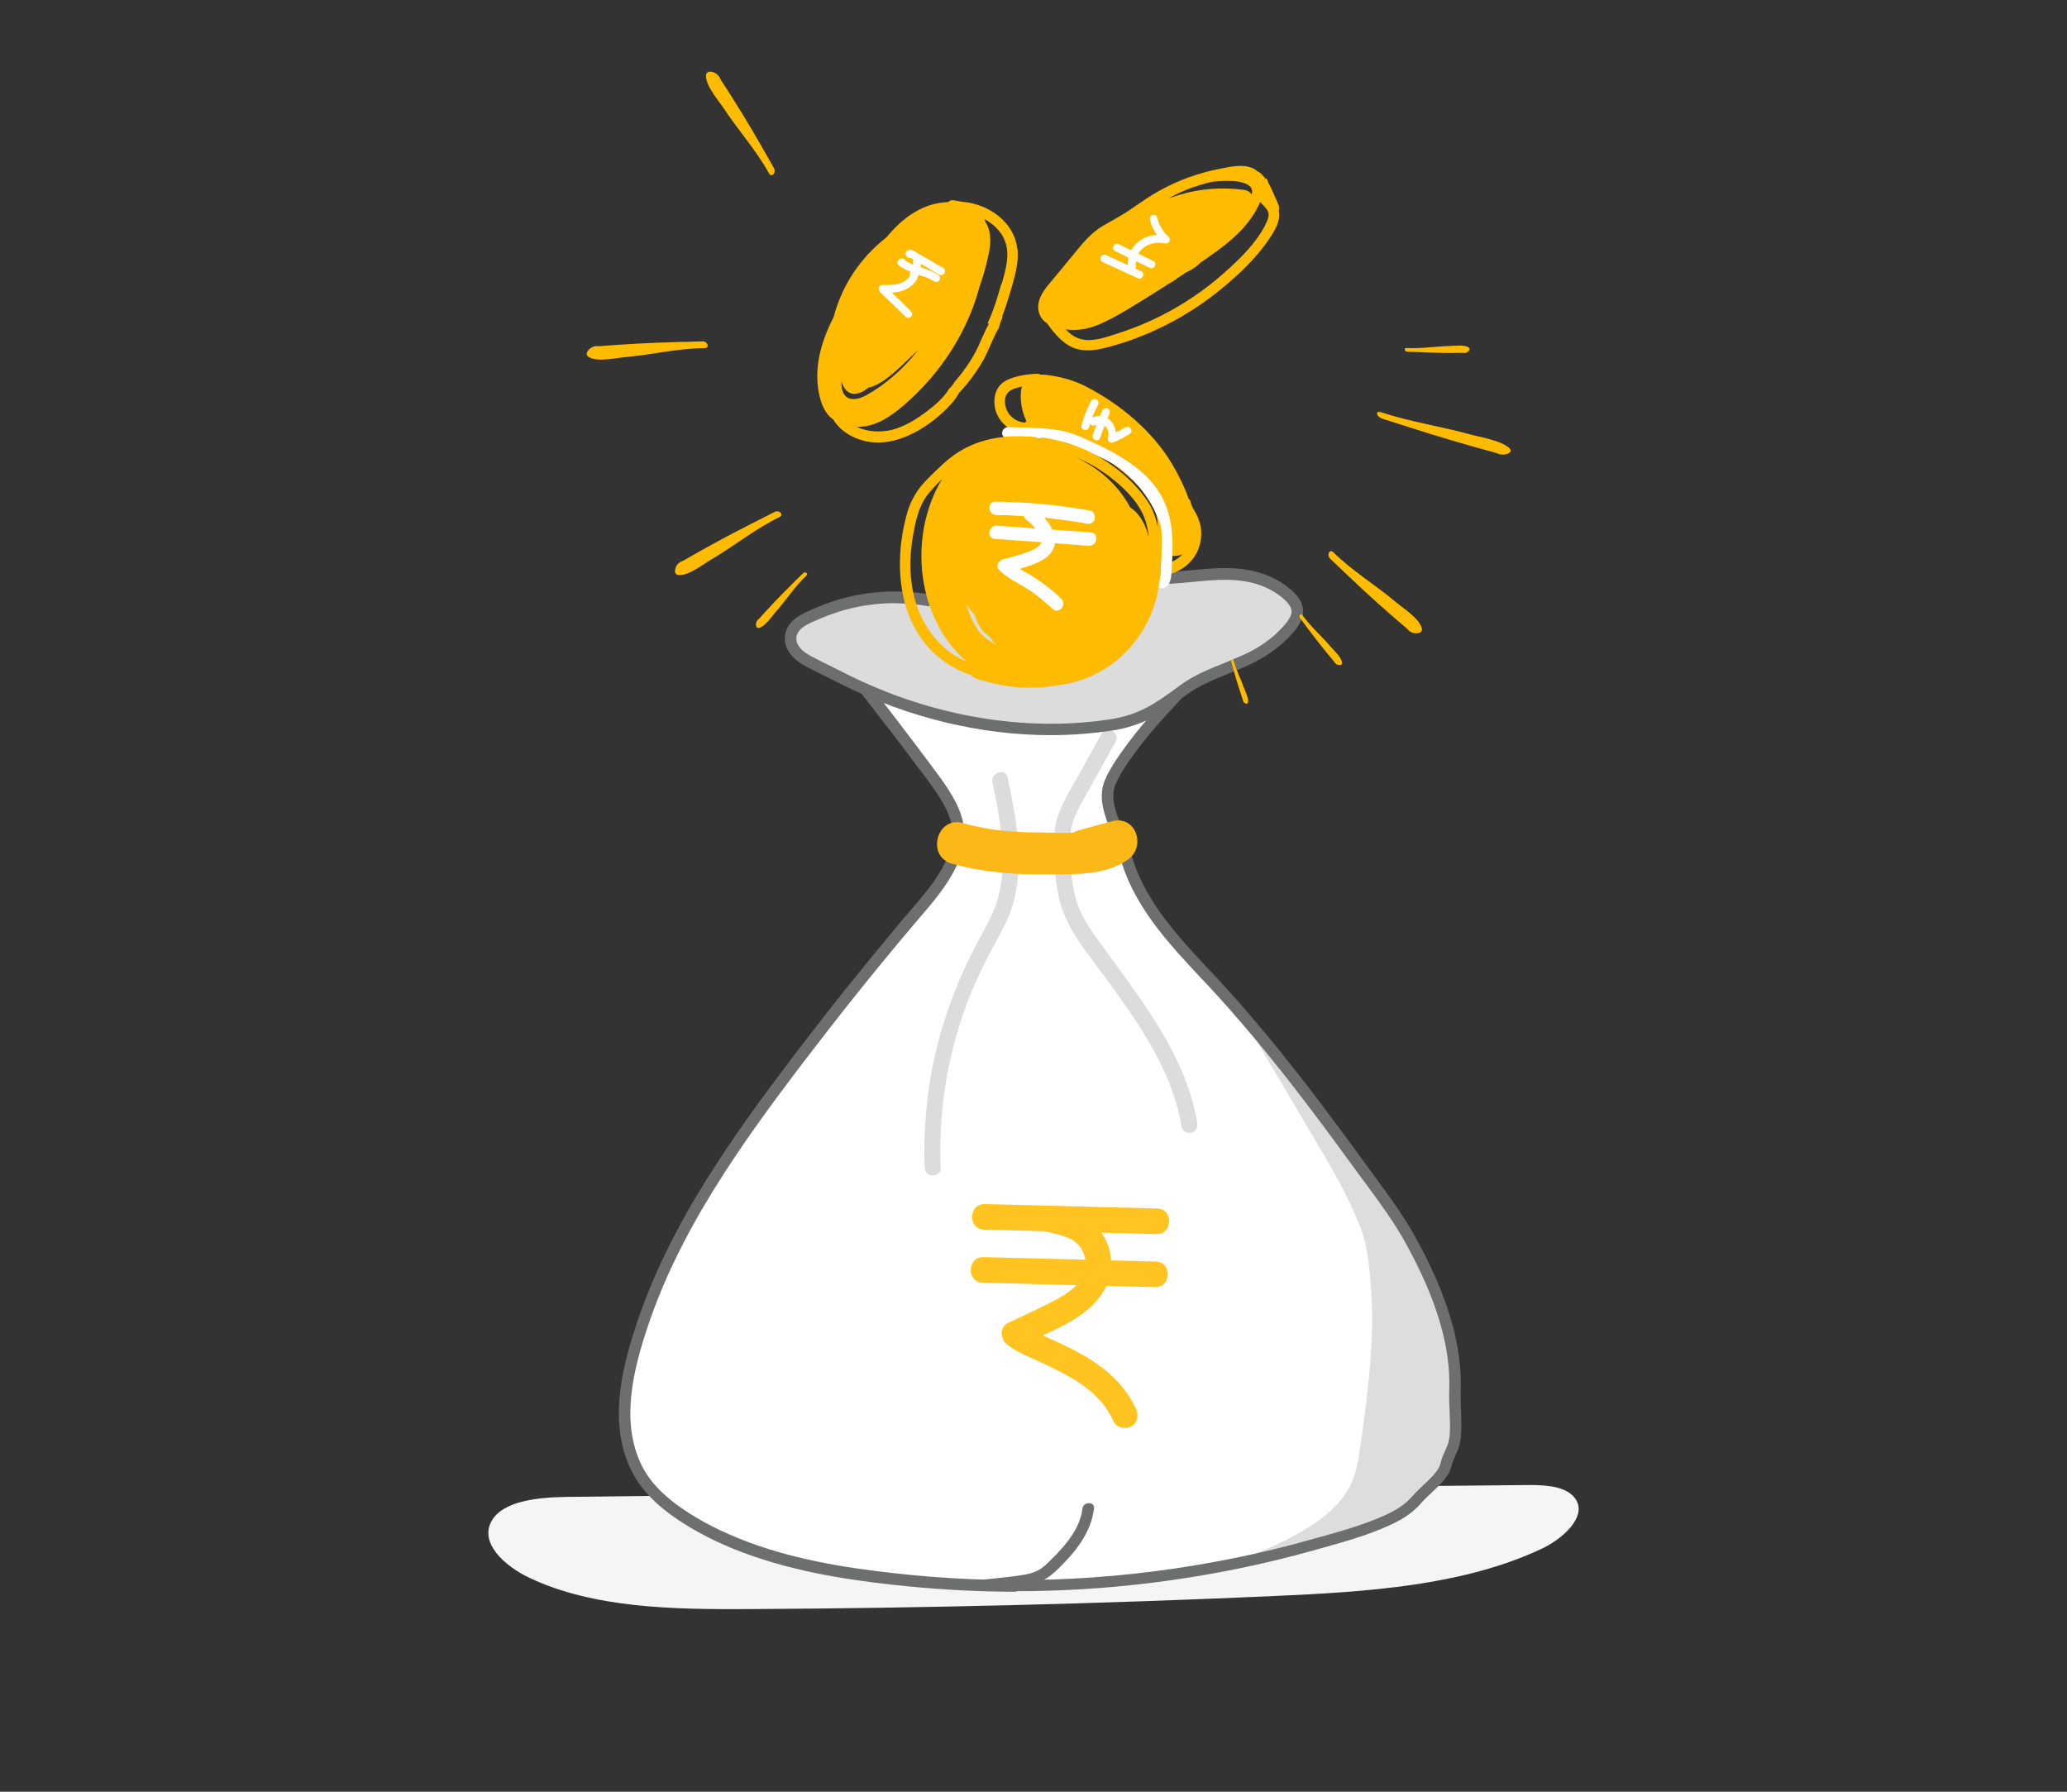<?xml version="1.0" encoding="UTF-8"?>
<svg id="Layer_1" xmlns="http://www.w3.org/2000/svg" viewBox="0 0 150 130">
  <rect x="0" y="0" width="150" height="130" fill="#333333" stroke="none"/>
  <defs>
    <style>
      .cls-1 {
        fill: #fbb817;
      }

      .cls-2 {
        fill: #fff;
      }

      .cls-3 {
        fill: #fb0;
      }

      .cls-4 {
        fill: #ffc420;
      }

      .cls-5 {
        fill: #6d6f6e;
      }

      .cls-6 {
        opacity: .2;
      }

      .cls-7 {
        fill: #ddd;
      }

      .cls-8 {
        fill: #f5f5f5;
      }

      .cls-9 {
        fill: #dcdcdc;
      }
    </style>
  </defs>
  <path class="cls-8" d="M92.94,107.91c5.96-.05,11.92-.1,17.87-.16,1.18-.01,2.54.04,3.29.74,1.32,1.24-.43,3.03-2.2,3.87-5.72,2.7-12.71,3.14-19.4,3.44-12.71.57-25.43.88-38.16.95-5.46.03-11.24-.06-15.9-2.26-1.86-.88-3.62-2.53-2.79-4.09.81-1.51,3.38-1.76,5.49-1.79,18.59-.22,37.18-.44,55.77-.66"/>
  <g>
    <path class="cls-2" d="M102.36,89.94c-.95-1.7-2.14-3.26-3.29-4.83-1.19-1.63-2.39-3.26-3.61-4.87-2.42-3.2-4.95-6.31-7.7-9.25-2.49-2.66-5.16-5.43-6.1-9.06-.43-1.67-1.73-3.46-1.11-5.08.53-1.38,2.55-3.88,3.54-4.95,1.06-1.15,1.79-1.93,2.78-3.14.72-.88,3.43-2.3,1.65-3.14-.4-.19-.88-.18-1.32-.2-.55-.04-1.1-.07-1.65-.1-1.05-.06-2.11-.11-3.16-.14-2.11-.07-4.22-.11-6.33-.1-4.17.01-8.35.19-12.51.53-.84.07-1.7.08-2.43.56-.63.41-1,1.11-.59,1.82.19.33.54.34.79.19.01.02.03.04.04.06,1.3,1.62,2.59,3.25,3.85,4.9.63.83,1.26,1.66,1.88,2.49.56.76,1.15,1.51,1.63,2.32.44.75.8,1.57.83,2.44.03.83-.19,1.63-.55,2.37-.8,1.64-2.1,2.99-3.27,4.38-2.64,3.13-5.19,6.33-7.67,9.58-2.3,3.02-4.55,6.07-6.55,9.29-1.97,3.17-3.69,6.52-4.88,10.07-1.1,3.26-2.04,7.13-.47,10.4.76,1.58,2.14,2.74,3.59,3.67,1.57,1.01,3.29,1.78,5.05,2.39,3.61,1.24,7.45,1.79,11.23,2.17,7.87.78,15.86.35,23.61-1.22,1.95-.39,3.88-.86,5.79-1.41,1.8-.51,3.67-1.01,5.37-1.8.75-.35,1.49-.82,2.03-1.46.58-.68,1.88-1.6,2.09-2.47.22-.89.57-1.14.67-2.05.11-.94-.04-2.45,0-3.4.14-3.78-1.4-7.62-3.25-10.95Z"/>
    <g class="cls-6">
      <path class="cls-2" d="M102.36,89.94c-.95-1.7-2.14-3.26-3.29-4.83-1.09-1.49-2.18-2.98-3.29-4.45-.57.33-.93,1.03-.52,1.77,1.32,2.37,3.1,4.83,3.73,7.5.65,2.73.63,5.73.49,8.52-.14,2.75-.75,5.41-1.03,8.14-.13,1.21-.51,3.22-.03,4.61.82-.27,1.63-.57,2.41-.93.75-.35,1.49-.82,2.03-1.46.58-.68.93-1.51,1.14-2.37.22-.89.32-1.81.42-2.72.11-.94.19-1.89.22-2.84.14-3.78-.42-7.6-2.28-10.93Z"/>
    </g>
    <path class="cls-7" d="M105.61,100.49c0,1.77-.2,3.55-.51,5.3-.07.42-.16.86-.37,1.23-.21.38-.55.68-.87.98-.81.73-1.62,1.46-2.57,1.97-.97.53-2.06.81-3.13,1.09-3.2.83-6.39,1.67-9.59,2.5,1.86-.49,3.77-1.27,5.45-2.19s3.42-2.15,4.14-3.98c.35-.89.48-1.85.61-2.79.35-2.56.69-5.12.78-7.7.05-1.29.03-2.59-.09-3.87s-.23-2.63-.67-3.8c-1.12-2.98-2.95-5.79-4.54-8.53-1.08-1.85-2.21-3.68-3.25-5.55-.41-.74,4.21,5.85,4.78,5.52,1.11,1.47,2.2,2.96,3.29,4.45,1.15,1.57,2.34,3.13,3.29,4.83,1.58,2.83,2.91,5.66,3.18,8.94.04.54.06,1.07.07,1.61Z"/>
    <path class="cls-5" d="M73.78,115.49c-2.59,0-5.19-.13-7.77-.38-3.44-.34-7.48-.86-11.33-2.19-1.93-.66-3.66-1.48-5.14-2.43-1.87-1.2-3.06-2.42-3.75-3.85-1.64-3.41-.69-7.33.45-10.72,1.1-3.27,2.71-6.59,4.92-10.16,2.05-3.31,4.37-6.44,6.57-9.33,2.49-3.27,5.08-6.5,7.68-9.6.21-.25.42-.5.64-.75.95-1.1,1.94-2.25,2.57-3.55.36-.74.53-1.47.5-2.17-.03-.69-.28-1.4-.78-2.25-.41-.69-.9-1.34-1.38-1.98l-.23-.3c-.61-.82-1.25-1.66-1.88-2.49-1.18-1.54-2.42-3.13-3.7-4.72-.14.02-.28.02-.42-.01-.25-.06-.45-.22-.59-.46-.48-.83-.19-1.78.72-2.38.74-.48,1.56-.54,2.36-.6l.27-.02c4.15-.33,8.37-.51,12.54-.53,2.1,0,4.24.03,6.35.1,1.05.04,2.12.09,3.17.14.55.03,1.1.06,1.66.1.07,0,.15,0,.23.01.39.02.83.04,1.24.23.5.24.78.56.83.95.1.77-.73,1.45-1.53,2.11-.33.27-.64.53-.8.73-.89,1.09-1.58,1.85-2.46,2.8l-.33.36c-1.12,1.21-2.99,3.58-3.46,4.82-.37.97.07,2.06.54,3.21.22.53.44,1.08.58,1.62.88,3.41,3.35,6.06,5.75,8.62l.25.26c2.47,2.64,4.99,5.67,7.72,9.28,1.16,1.53,2.29,3.06,3.61,4.88l.45.62c1,1.35,2.02,2.75,2.86,4.26h0c2.35,4.22,3.43,7.87,3.31,11.17-.01.37,0,.85.02,1.34.03.74.05,1.5-.01,2.08-.07.58-.22.93-.38,1.26-.11.25-.22.49-.31.84-.17.72-.88,1.38-1.51,1.97-.26.24-.5.47-.67.67-.52.61-1.25,1.14-2.17,1.56-1.59.74-3.32,1.23-5,1.7l-.43.12c-1.91.54-3.87,1.02-5.82,1.41-5.29,1.07-10.64,1.61-15.97,1.61ZM61.7,47.94c1.33,1.65,2.63,3.3,3.85,4.91.63.83,1.27,1.67,1.88,2.49l.22.3c.49.65,1,1.33,1.43,2.06.57.97.86,1.81.89,2.64.03.84-.16,1.7-.59,2.57-.68,1.4-1.7,2.58-2.69,3.73-.21.25-.43.49-.63.74-2.6,3.08-5.17,6.3-7.66,9.56-2.19,2.87-4.49,5.98-6.53,9.26-2.18,3.51-3.76,6.77-4.84,9.98-1.09,3.23-2,6.95-.49,10.09.62,1.28,1.71,2.39,3.44,3.5,1.43.92,3.1,1.7,4.96,2.35,3.77,1.3,7.74,1.81,11.14,2.15,7.81.77,15.71.36,23.49-1.22,1.93-.39,3.87-.86,5.76-1.4l.44-.12c1.64-.46,3.34-.94,4.87-1.65.81-.38,1.45-.83,1.88-1.35.2-.23.46-.48.73-.74.52-.48,1.16-1.09,1.27-1.56.1-.43.24-.73.36-.99.14-.32.26-.57.31-1.01.06-.52.03-1.25,0-1.96-.02-.51-.04-1-.02-1.41.12-3.14-.93-6.65-3.2-10.73h0c-.81-1.46-1.82-2.84-2.8-4.17l-.46-.62c-1.33-1.81-2.44-3.34-3.6-4.87-2.71-3.58-5.22-6.6-7.67-9.21l-.25-.26c-2.47-2.64-5.02-5.36-5.95-8.98-.12-.49-.33-.98-.54-1.51-.51-1.25-1.04-2.55-.55-3.83.57-1.48,2.69-4.07,3.63-5.09l.33-.36c.87-.94,1.56-1.69,2.43-2.76.21-.26.56-.55.92-.84.48-.39,1.27-1.05,1.23-1.36-.01-.08-.14-.19-.36-.3-.26-.12-.58-.14-.92-.15-.08,0-.16,0-.24-.01-.55-.04-1.1-.07-1.65-.1-1.05-.06-2.11-.11-3.16-.14-2.1-.07-4.22-.11-6.32-.1-4.15.01-8.35.19-12.48.52l-.27.02c-.72.05-1.4.1-1.96.47-.14.09-.84.6-.46,1.26.03.06.06.07.08.07.04.01.09,0,.14-.03l.34-.2.22.33-.32.28.34-.24Z"/>
    <path class="cls-9" d="M73.14,56.44c-.15-.73-1.27-.42-1.12.31.39,1.88.76,3.77.75,5.69,0,.91-.1,1.82-.34,2.7-.25.92-.68,1.75-1.14,2.58-1.85,3.32-3.18,6.88-3.79,10.63-.34,2.11-.48,4.24-.4,6.37.03.75,1.19.75,1.16,0-.15-3.81.41-7.62,1.66-11.22.62-1.81,1.44-3.53,2.37-5.2.48-.86.93-1.73,1.21-2.67.26-.89.39-1.82.42-2.74.08-2.17-.35-4.34-.79-6.45Z"/>
    <path class="cls-9" d="M86.88,81.46c-.63-3.81-2.77-7.12-4.98-10.2-.57-.79-1.15-1.58-1.72-2.37-.57-.78-1.16-1.56-1.61-2.42-.48-.92-.71-1.96-.81-2.98-.11-1.03-.21-2.14-.06-3.16.16-1.13.82-2.12,1.36-3.1l1.9-3.42c.36-.66-.64-1.24-1.01-.59-.59,1.06-1.17,2.11-1.76,3.17-.52.93-1.11,1.86-1.44,2.88-.34,1.02-.29,2.12-.24,3.17.05,1.06.16,2.13.46,3.16.58,1.99,2,3.63,3.2,5.27,1.15,1.57,2.29,3.15,3.27,4.84,1.1,1.89,1.96,3.9,2.31,6.07.05.31.44.48.72.41.33-.09.46-.4.41-.72Z"/>
    <path class="cls-1" d="M80.68,59.59c-.8.22-1.6.44-2.4.66-.15.04-.29.1-.41.17-.82.04-1.66-.02-2.39-.02-1.9,0-3.76-.15-5.6-.68-1.89-.54-2.69,2.4-.81,2.94,2.29.65,4.65.81,7.02.78,1.94-.02,4.1.1,5.76-1.07,1.35-.95.58-3.26-1.17-2.78Z"/>
    <path class="cls-9" d="M93.21,42.94c-.47-.37-.98-.65-1.54-.86-2.66-1-5.46,0-8.19-.17-2.63-.17-5.09-1.29-7.69-1.66-1.26-.18-2.55-.21-3.79.14-1.29.36-2.4,1.1-3.41,1.96-.44.38-.86.77-1.28,1.17-2.7-.45-5.45-.12-7.97.97-.56.24-1.25.5-1.65.97-.41.47-.42,1.14-.07,1.65.38.55.98.83,1.56,1.12.7.35,1.39.7,2.09,1.05,5.88,2.94,12.7,4.31,19.29,3.32,2.3-.34,3.57-1.25,5.35-2.57,1.77-1.3,4.15-1.71,5.98-2.98.45-.31.88-.65,1.26-1.04.39-.4.88-.9.98-1.47.12-.67-.43-1.21-.91-1.6Z"/>
    <path class="cls-5" d="M76.26,53.34c-5.08,0-10.34-1.26-15.17-3.68l-2.14-1.07c-.58-.29-1.23-.61-1.66-1.23-.48-.68-.44-1.55.09-2.17.43-.49,1.06-.76,1.62-1l.18-.08c2.51-1.09,5.27-1.44,7.99-1.03.38-.36.76-.71,1.15-1.05,1.25-1.06,2.39-1.71,3.57-2.04,1.15-.32,2.44-.37,3.96-.15,1.17.17,2.31.48,3.42.79,1.38.38,2.8.77,4.23.87.98.06,2-.04,2.99-.13,1.75-.17,3.56-.34,5.33.32.63.24,1.17.54,1.66.93h0c.34.27,1.25.99,1.06,2-.13.71-.68,1.28-1.09,1.69-.37.38-.8.74-1.33,1.1-.93.64-1.98,1.06-3,1.48-1.08.44-2.1.85-2.97,1.49-1.72,1.27-3.08,2.28-5.54,2.64-1.43.21-2.89.32-4.36.32ZM64.96,43.76c-1.87,0-3.72.38-5.45,1.13l-.19.08c-.48.2-1.02.43-1.31.78-.28.32-.29.78-.04,1.14.31.44.82.69,1.35.96l2.14,1.07c6.08,3.04,12.84,4.21,19.04,3.28,2.14-.32,3.3-1.11,5.16-2.49.95-.7,2.07-1.16,3.15-1.59.98-.4,1.99-.8,2.84-1.39.48-.33.87-.65,1.2-.99.33-.34.78-.8.87-1.26.06-.35-.17-.72-.76-1.19h0c-.41-.33-.88-.59-1.43-.8-1.59-.59-3.22-.44-4.95-.27-1.02.1-2.08.2-3.12.13-1.52-.1-2.99-.5-4.4-.89-1.08-.3-2.2-.61-3.32-.77-1.4-.2-2.59-.16-3.62.13-1.06.3-2.09.89-3.25,1.87-.43.37-.84.76-1.27,1.16l-.15.14-.21-.03c-.76-.13-1.52-.19-2.28-.19Z"/>
    <g>
      <path class="cls-4" d="M83.97,87.68l-12.5-.32c-1.2-.03-1.25,1.83-.05,1.86l12.5.32c1.2.03,1.25-1.83.05-1.86Z"/>
      <path class="cls-4" d="M83.87,91.53l-12.5-.32c-1.2-.03-1.25,1.83-.05,1.86l12.5.32c1.2.03,1.25-1.83.05-1.86Z"/>
      <path class="cls-4" d="M82.44,102.24c-.67-1.52-1.91-2.71-3.29-3.59-.79-.5-1.63-.91-2.48-1.31-.33-.15-.66-.3-1-.45,1.9-.85,3.91-1.86,4.71-3.79.46-1.11.31-2.48-.34-3.49-.79-1.22-2.05-1.69-3.41-1.99-1.17-.26-1.71,1.52-.54,1.78.89.2,1.92.39,2.41,1.25.42.73.37,1.57-.11,2.25-.48.7-1.27,1.14-2.01,1.53-1.05.55-2.14,1.04-3.22,1.55-.69.33-.55,1.22-.04,1.61.68.52,1.5.84,2.27,1.19.82.38,1.64.77,2.42,1.23,1.28.76,2.39,1.74,3,3.12.2.46.85.59,1.27.37.47-.26.57-.8.37-1.27Z"/>
    </g>
    <path class="cls-5" d="M78.55,109.47c-.19,1.51-1.29,2.73-2.33,3.75-.27.26-.54.53-.87.71-.35.19-.74.28-1.13.34-.88.15-1.77.22-2.66.32-.53.06-.54.9,0,.84,1-.12,2.01-.19,3-.37.92-.17,1.59-.6,2.25-1.25,1.23-1.21,2.36-2.58,2.58-4.35.07-.53-.77-.53-.84,0Z"/>
  </g>
  <g>
    <g>
      <path class="cls-3" d="M73.82,18.05c-.21-1.97-2.11-3.25-3.97-3.41-.01,0-.03,0-.04,0-.22-.05-.44-.08-.65-.11-.15-.02-.27.04-.34.13-1.88.06-3.34,1.16-4.49,2.56-1.91,1.49-3.23,3.49-3.84,5.8-.93,1.82-1.48,3.75-1.01,5.75.2.83.54,1.36.98,1.66.71,1.16,2.17,1.76,3.52,1.67,1.88-.12,3.76-1.39,5.01-2.75.23-.25.44-.53.6-.83.66-.7,1.24-1.48,1.73-2.32.44-.76.7-1.64,1.16-2.39.07-.27.16-.54.28-.8,0-.02-.02-.03-.03-.05.22-.58.41-1.18.59-1.78.29-1.01.63-2.07.52-3.13ZM61.09,28.14c-.03-.16-.03-.32-.03-.49.01.06.03.11.05.17.42,1.08,1.26.84,1.91.31,1.07-.21,2.39-1.58,2.97-2.13.23-.22.44-.42.64-.61-.28.36-.58.71-.9,1.04-.83.87-1.8,1.65-2.85,2.24-.74.41-1.63.49-1.79-.53ZM72.66,20.61c-.25.9-.52,1.79-.9,2.64-.03.08-.07.16-.11.23.04,0,.08,0,.12,0-.39.68-.64,1.44-1.02,2.13-.41.76-.91,1.45-1.48,2.1-.07.13-.15.25-.25.36-.05.05-.1.09-.15.13,0,0,0,.01,0,.02-.39.64-.97,1.13-1.56,1.59-.68.52-1.41.99-2.22,1.27-.92.32-2.04.31-2.91-.11,1.36.04,2.53-.8,3.52-1.66,2.19-1.92,3.93-4.36,4.94-7.1.17-.46.31-.92.44-1.39.29-.82.52-1.66.69-2.49.2-1,.07-1.73-.26-2.23-.02-.06-.03-.12-.05-.19.76.41,1.37,1.05,1.57,1.91.21.92-.09,1.9-.34,2.79Z"/>
      <path class="cls-3" d="M92.8,15.28c.08-.25-.04-.47-.14-.7-.12-.28-.24-.55-.37-.83-.07-.17-.16-.33-.25-.48-.02-.07-.04-.15-.06-.22-.02-.06-.09-.09-.15-.09-.13-.17-.28-.34-.47-.48-.03-.02-.06-.03-.09-.03-.13-.13-.3-.23-.47-.29-.71-.26-1.58-.05-2.29.09-1.52.29-2.98.82-4.33,1.56-.71.39-1.36.85-2.03,1.31-.68.48-1.4.85-2.12,1.27-.67.4-1.2.95-1.7,1.55-.6.72-1.19,1.44-1.78,2.16-.52.63-1.21,1.32-1.21,2.19,0,.48.25.92.63,1.16.45.61.93,1.23,1.59,1.62.75.44,1.6.41,2.43.22,1.59-.37,3.15-.96,4.61-1.7,1.45-.73,2.81-1.62,4.06-2.65,1.26-1.04,2.51-2.22,3.42-3.57.4-.59.9-1.37.71-2.1ZM86.65,13.57c.32-.11.64-.21.96-.3.56-.15,1.24-.16,1.81-.14.53.02,1.67.21,1.41.97-.13-.17-.31-.29-.52-.32-1.61-.21-3.2-.11-4.76.37-.21.06-.46.14-.73.23.58-.31,1.18-.6,1.82-.82ZM91.82,16.33c-.69,1.35-1.9,2.51-3.02,3.5-2.22,1.96-4.83,3.45-7.65,4.35-.82.26-1.8.64-2.66.44-.46-.11-.83-.38-1.16-.72.83.13,1.7-.04,2.5-.39,1.34-.59,2.6-1.43,3.85-2.2.36-.22.72-.46,1.08-.69.27-.14.52-.3.75-.48.19-.12.37-.25.55-.37.41-.17.77-.42,1.08-.73.16-.11.32-.21.47-.32,1.06-.74,2.12-1.53,2.93-2.55.37-.46.68-.97.91-1.51.02.02.04.04.06.06.17.19.38.37.49.6.16.33-.03.69-.18.99Z"/>
      <path class="cls-3" d="M87.11,38.13c-.06-.3-.16-.57-.3-.84-.15-.28-.34-.54-.4-.85-.02-.11-.08-.19-.15-.25-.3-.86-.71-1.68-1.17-2.47-1.4-2.38-3.74-4.36-6.21-5.64-.67-.35-1.4-.6-2.15-.75-.37-.07-.81-.16-1.23-.15-.06-.04-.14-.06-.22-.06-.7.02-1.53.14-2.17.44-.65.3-.96.89-.95,1.6.01,1.45,1.38,2.52,2.79,2.26.11-.02.19-.07.25-.15,0,0,0,0,0,0,2.69.33,5.1,1.82,7.06,3.65.92.86,1.76,1.89,1.75,3.22,0,.41-.05.83.05,1.23-.15.54-.19,1.11-.1,1.67-.26.19-.13.72.28.71,1.15-.05,2.25-.76,2.7-1.85.23-.55.29-1.18.18-1.77ZM74.38,30.67c-.8-.08-1.47-.7-1.45-1.59.01-.56.36-.8.86-.94.12-.03.25-.06.37-.09-.1.33-.1.7-.07,1.04.04.51.17,1,.39,1.46-.04.03-.07.07-.09.12ZM84.72,40.88c-.03-.22-.04-.44-.03-.66.18.09.39.14.6.12.2-.02.37-.06.52-.13-.29.32-.68.55-1.1.67Z"/>
      <path class="cls-2" d="M85.02,41.27c.05-.63.08-1.25.07-1.88-.02-1.23-.25-2.46-.89-3.54-1.22-2.07-3.71-3.25-5.86-4.19-1.61-.71-3.44-.59-5.16-.67-.51-.02-.65.74-.13.77,1.71.07,3.52-.05,5.1.67,1.29.58,2.72,1.08,3.74,2.07.94.91,1.76,2.01,2.25,3.37.24.67.18,1.4.16,2.1,0,.37-.03.74-.06,1.1-.02.23.05.8-.19.93-.45.24.02.88.47.64.5-.26.47-.88.51-1.36Z"/>
      <path class="cls-3" d="M84.17,39.39c-.1-1.1-.28-2.12-.9-3.04-.54-.81-1.24-1.53-1.99-2.14-1.59-1.31-3.54-2.17-5.58-2.46-.15-.02-.26.03-.34.12-.05-.08-.14-.15-.27-.16-1.9-.19-3.88.04-5.52,1.08-.84.53-1.56,1.26-2.26,1.96-.73.73-1.21,1.52-1.49,2.51-1.05,3.73-.66,8.44,2.81,10.81.58.4,1.22.71,1.89.93.08.1.19.19.36.24,1.89.65,3.86.82,5.75.5,1.1-.11,2.18-.45,3.15-.98,1.55-.84,2.78-2.19,3.55-3.77.85-1.75,1.01-3.66.84-5.58ZM80.1,34.28c1.22.85,2.61,2.1,3.05,3.58.11.36.17.74.22,1.12-.22-.89-.64-1.7-1.35-2.16-.87-1.64-2.32-2.91-4.03-3.67.74.29,1.45.67,2.11,1.13ZM69.67,47.78c-1.52-.82-2.59-2.22-3.14-3.84-.61-1.8-.56-3.74-.18-5.58.19-.93.43-1.83,1.05-2.57.29-.35.61-.69.95-1.01-2.47,4.13-1.85,10.04,1.78,13.22-.16-.07-.31-.14-.46-.22ZM70.12,43.79c.16.31.36.57.58.78.02.03.04.06.06.1.04.16.09.33.17.48.23.5.55.85.93,1.07.1.23.28.43.5.59-.3-.15-.58-.32-.81-.5-.71-.54-1.16-1.51-1.43-2.52Z"/>
      <path class="cls-3" d="M51.06,24.77s-.05,0-.08,0c-.34,0-.69.02-1.03.03-.29,0-.59.01-.88.02-1.88.05-3.74.15-5.61.3-.35-.06-.7.12-.86.44-.05.1-.02.24.07.31.6.44,2.03.1,2.71.04,1.93-.17,3.81-.64,5.75-.65.37,0,.25-.43-.06-.48Z"/>
      <path class="cls-3" d="M56.3,37.11s-.05.02-.08.03c-.31.16-.62.31-.92.47-.26.13-.53.27-.79.4-1.68.85-3.32,1.74-4.94,2.68-.35.09-.58.41-.59.77,0,.11.08.23.19.25.73.14,1.87-.78,2.47-1.13,1.67-.98,3.17-2.21,4.92-3.06.33-.16.04-.49-.26-.41Z"/>
      <path class="cls-3" d="M58.3,41.58s-.03.02-.04.03c-.15.15-.3.29-.45.44-.13.13-.25.25-.38.38-.81.8-1.59,1.62-2.35,2.47-.18.12-.26.35-.2.55.02.06.09.12.16.11.45-.06.94-.8,1.21-1.11.78-.88,1.41-1.87,2.27-2.69.16-.16-.07-.29-.23-.19Z"/>
      <path class="cls-3" d="M96.48,40.48s.03.04.05.06c.25.24.5.48.75.71.21.2.43.41.64.61,1.36,1.3,2.75,2.54,4.18,3.75.21.29.58.41.92.3.1-.03.19-.16.17-.27-.12-.73-1.36-1.5-1.89-1.95-1.48-1.25-3.14-2.24-4.53-3.61-.27-.26-.48.12-.3.39Z"/>
      <path class="cls-3" d="M56.2,12.29s-.02-.05-.03-.08c-.17-.3-.34-.6-.51-.9-.15-.26-.29-.51-.44-.77-.93-1.63-1.91-3.22-2.94-4.79-.11-.34-.44-.56-.8-.55-.11,0-.22.1-.24.21-.1.74.87,1.83,1.25,2.41,1.07,1.62,2.37,3.05,3.31,4.75.18.33.49.02.4-.28Z"/>
      <path class="cls-3" d="M102.1,25.52s.03,0,.04,0c.18,0,.37.02.55.02.16,0,.31.01.47.02,1,.04,2,.06,3,.04.19.05.38-.04.47-.2.03-.05.02-.13-.03-.17-.3-.25-1.07-.13-1.44-.12-1.03.02-2.05.2-3.09.14-.2-.01-.15.22.02.26Z"/>
      <path class="cls-3" d="M94.32,44.8s.01.03.02.04c.11.15.22.29.33.44.09.13.19.25.28.38.6.8,1.22,1.58,1.87,2.35.08.17.27.27.46.24.06,0,.11-.07.11-.13,0-.4-.58-.91-.82-1.19-.67-.79-1.45-1.46-2.06-2.3-.12-.16-.26.02-.19.18Z"/>
      <path class="cls-3" d="M89.35,47.98s0,.02,0,.03c.04.13.07.25.11.38.03.11.06.22.09.33.19.69.41,1.38.64,2.06.01.14.11.25.25.28.04,0,.09-.02.11-.05.11-.26-.15-.76-.24-1.01-.25-.7-.6-1.36-.79-2.08-.04-.14-.18-.05-.17.07Z"/>
      <path class="cls-3" d="M100.2,30.33s.06.03.09.04c.38.12.75.24,1.13.36.32.1.64.21.97.31,2.05.66,4.1,1.26,6.17,1.82.37.18.79.16,1.02-.04.07-.06.07-.19-.02-.28-.58-.58-2.19-.83-2.95-1.04-2.13-.58-4.26-.89-6.39-1.59-.41-.13-.35.26-.02.42Z"/>
    </g>
    <path class="cls-2" d="M68.42,19.43c-.46-.27-.92-.54-1.39-.81-.22-.13-.45-.26-.67-.39-.12-.07-.24-.14-.39-.1-.15.04-.28.18-.24.34.03.15.15.27.31.25.01,0,.02,0,.04,0h.02s.1.07.15.1c0,0,0,0,.01,0,0,.03-.01.05,0,.08,0,.04.01.08.01.13,0,.02,0,.05,0,.07,0,0,0,0,0,0,0,.03,0,.06,0,.09-.01,0-.02,0-.04-.01-.17-.08-.36-.16-.52-.26-.06-.12-.16-.17-.29-.17-.09,0-.16.05-.22.11-.07.07-.08.19-.05.28.05.15.18.2.31.28.1.06.2.11.3.16.1.05.21.1.32.15,0,.01-.01.02,0,0,0,0,0,0,0,0-.04.06-.06.12-.06.19,0,.02.01.03.02.05-.12.25-.36.44-.62.55-.44.18-.94.16-1.41.16-.27,0-.31.35-.15.5.62.61,1.25,1.22,1.87,1.82.11.11.31.08.4-.04.1-.12.07-.29-.04-.4l-1.37-1.33c.36-.02.71-.08,1.03-.24.43-.21.8-.58.91-1.05.37.12.76.23,1.09.46.13.09.29.09.4-.04.09-.11.09-.31-.04-.4-.38-.27-.81-.4-1.25-.55-.02,0-.04-.01-.06-.02.02-.08.03-.17.03-.25.08.05.16.09.23.14.37.22.74.43,1.11.65.13.08.32,0,.38-.14.07-.15,0-.3-.14-.38Z"/>
    <path class="cls-2" d="M79.17,38.63c-.93-.07-1.86-.13-2.8-.2-.15-.31-.36-.61-.59-.87,1.05.11,2.09.25,3.12.44.62.11.78-.85.16-.96-2.26-.41-4.54-.62-6.84-.64-.63,0-.53.97.1.97.66,0,1.32.03,1.97.08.02.09.07.18.17.25.26.19.48.4.68.64-.93-.07-1.86-.13-2.79-.2-.62-.04-.79.92-.16.96,1.13.08,2.25.16,3.38.24-.02.08-.07.16-.15.24-.29.29-.73.43-1.11.56-.48.17-.97.31-1.47.42-.31.07-.63.47-.35.77.55.6,1.29.91,1.97,1.34.69.43,1.33.95,1.92,1.51.46.44,1.08-.32.63-.75-.57-.54-1.18-1.03-1.84-1.46-.32-.21-.65-.41-.99-.59-.06-.03-.13-.07-.19-.1.3-.09.59-.18.88-.29.54-.2,1.12-.47,1.45-.96.14-.2.21-.41.24-.61.82.06,1.63.12,2.45.18.62.04.79-.92.16-.96Z"/>
    <path class="cls-2" d="M81.65,31.01c-.22.14-.44.26-.68.37-.03-.35-.17-.69-.44-.92-.05-.04-.11-.08-.16-.12.05-.11.1-.22.15-.32.06-.13,0-.32-.14-.38-.14-.06-.31,0-.38.14-.06.13-.13.27-.19.4-.19,0-.39.03-.56.13.02-.05.04-.1.06-.15.11-.28.24-.55.38-.81.07-.13,0-.32-.14-.38-.15-.06-.3,0-.38.14-.3.56-.52,1.15-.69,1.76-.04.14.09.31.23.33.17.02.28-.08.33-.23.02-.07.04-.14.07-.21.08.11.24.17.39.07.03-.02.05-.03.08-.04-.1.25-.19.51-.27.76-.04.14-.02.31.14.38.13.05.33.01.38-.14.1-.31.21-.61.33-.91.02.01.04.03.05.05.23.22.26.57.19.86-.05.21.19.39.38.31.42-.16.83-.37,1.21-.62.31-.2-.02-.66-.33-.46Z"/>
    <path class="cls-2" d="M84.78,17.17c-.41-.38-.68-.86-.81-1.4-.04-.15-.23-.21-.36-.16-.16.06-.2.22-.16.36.1.39.27.75.5,1.08-.48.02-.95.17-1.32.47-.22.18-.4.39-.54.64-.31-.15-.61-.3-.92-.45-.33-.16-.57.35-.24.51.32.16.64.31.96.47-.04.18-.06.36-.04.55l-1.6-.74c-.33-.15-.57.36-.24.51.85.39,1.7.79,2.56,1.18.33.15.57-.36.24-.51-.14-.06-.28-.13-.42-.19.03-.05.05-.1.04-.17-.02-.12-.02-.25,0-.37.34.16.67.33,1.01.49.33.16.57-.35.24-.51-.36-.17-.71-.34-1.07-.52.1-.18.24-.33.4-.46.45-.33,1.03-.4,1.56-.29.29.06.42-.32.23-.5Z"/>
  </g>
</svg>